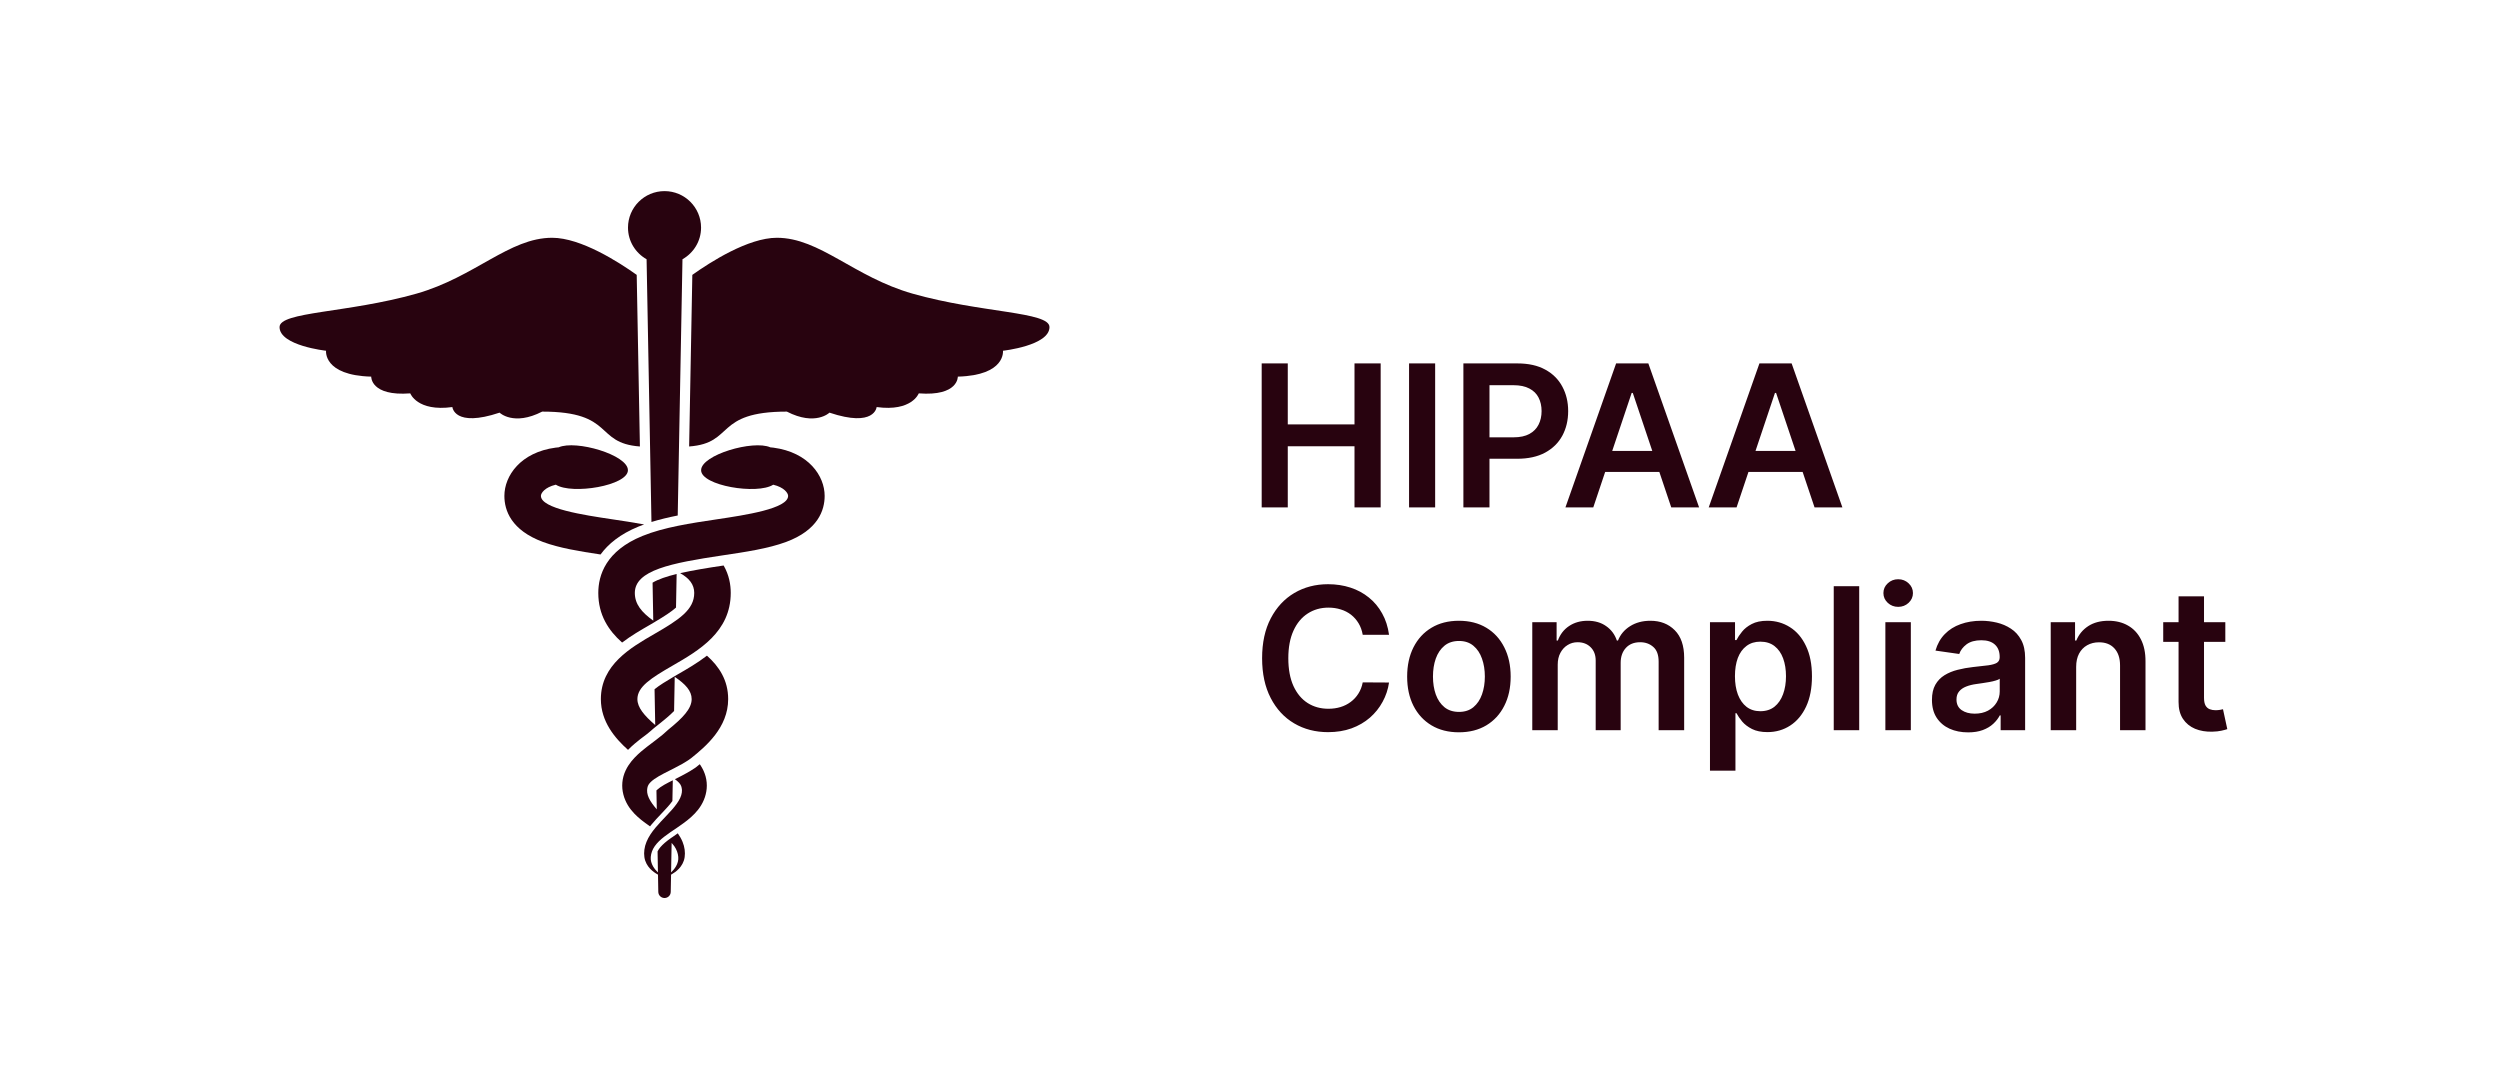 <svg width="101" height="44" viewBox="0 0 101 44" fill="none" xmlns="http://www.w3.org/2000/svg">
<path d="M26.122 10.474L26.319 21.088C26.657 20.983 27.014 20.899 27.38 20.826L27.572 10.474C28.018 10.221 28.323 9.747 28.323 9.196C28.323 8.381 27.662 7.721 26.847 7.721C26.032 7.721 25.371 8.381 25.371 9.196C25.371 9.747 25.676 10.221 26.122 10.474Z" fill="#28030F"/>
<path d="M21.904 16.629C24.851 16.629 24.002 17.901 25.852 18.038L25.723 11.105C25.001 10.591 23.468 9.606 22.307 9.606C20.572 9.606 19.192 11.19 16.822 11.864C14.043 12.652 11.294 12.587 11.294 13.214C11.294 13.965 13.173 14.17 13.173 14.17C13.173 14.17 13.05 15.164 14.997 15.216C14.997 15.216 14.966 16.015 16.575 15.892C16.575 15.892 16.852 16.64 18.276 16.445C18.276 16.445 18.348 17.286 20.183 16.671C20.183 16.671 20.746 17.224 21.904 16.629Z" fill="#28030F"/>
<path d="M42.399 13.214C42.399 12.587 39.649 12.652 36.871 11.864C34.501 11.191 33.121 9.606 31.386 9.606C30.225 9.606 28.692 10.591 27.97 11.105L27.841 18.038C29.691 17.901 28.841 16.629 31.789 16.629C32.947 17.224 33.51 16.671 33.51 16.671C35.345 17.285 35.416 16.445 35.416 16.445C36.841 16.64 37.118 15.892 37.118 15.892C38.726 16.015 38.696 15.216 38.696 15.216C40.643 15.164 40.52 14.17 40.52 14.17C40.52 14.17 42.399 13.965 42.399 13.214Z" fill="#28030F"/>
<path d="M31.244 18.085C31.205 18.079 31.164 18.077 31.123 18.073C30.432 17.764 28.325 18.377 28.325 18.997C28.325 19.621 30.586 19.995 31.238 19.582C31.688 19.69 31.84 19.924 31.84 20.034C31.84 20.551 30.108 20.809 28.962 20.98C27.911 21.137 26.824 21.299 25.955 21.653C24.481 22.252 24.171 23.235 24.171 23.954C24.171 24.846 24.585 25.474 25.133 25.959C25.497 25.681 25.89 25.455 26.238 25.254C26.292 25.222 26.343 25.193 26.394 25.163C26.397 25.161 26.4 25.159 26.402 25.158C26.422 25.147 26.442 25.134 26.461 25.123L26.46 25.123C26.838 24.899 27.121 24.715 27.311 24.546L27.336 23.189C26.927 23.289 26.59 23.403 26.364 23.54L26.392 25.074C25.919 24.735 25.647 24.406 25.647 23.954C25.647 23.038 27.111 22.748 29.18 22.439C30.133 22.297 31.034 22.163 31.757 21.895C33.045 21.418 33.316 20.62 33.316 20.034C33.316 19.228 32.668 18.274 31.244 18.085Z" fill="#28030F"/>
<path d="M25.8 21.272C25.873 21.243 25.947 21.215 26.023 21.188C25.598 21.109 25.161 21.043 24.731 20.979C23.585 20.808 21.853 20.549 21.853 20.033C21.853 19.923 22.005 19.689 22.455 19.581C23.107 19.994 25.368 19.62 25.368 18.996C25.368 18.376 23.261 17.763 22.57 18.072C22.53 18.076 22.489 18.078 22.449 18.084C21.025 18.273 20.377 19.227 20.377 20.034C20.377 20.619 20.648 21.417 21.936 21.895C22.595 22.139 23.402 22.272 24.262 22.401C24.566 21.984 25.047 21.579 25.8 21.272Z" fill="#28030F"/>
<path d="M27.18 26.887C28.223 26.285 29.522 25.535 29.522 23.954C29.522 23.62 29.455 23.229 29.235 22.846C28.601 22.94 27.991 23.039 27.478 23.156C27.842 23.357 28.047 23.612 28.047 23.954C28.047 24.634 27.44 25.033 26.442 25.609C25.477 26.166 24.275 26.859 24.275 28.244C24.275 29.157 24.846 29.825 25.372 30.295C25.558 30.105 25.732 29.968 25.872 29.857C25.971 29.781 26.058 29.716 26.136 29.657C26.237 29.581 26.385 29.446 26.385 29.446L26.472 29.375L26.695 29.197C26.826 29.091 27.05 28.912 27.233 28.725L27.259 27.344C27.694 27.641 27.943 27.909 27.943 28.244C27.943 28.631 27.585 29.004 27.004 29.474C26.987 29.488 26.783 29.671 26.763 29.688C26.632 29.8 26.418 29.955 26.126 30.179C25.98 30.294 25.815 30.425 25.641 30.607C25.555 30.697 25.467 30.802 25.386 30.927C25.306 31.052 25.233 31.199 25.188 31.362C25.143 31.525 25.129 31.698 25.143 31.861L25.158 31.976C25.165 32.017 25.173 32.055 25.183 32.094C25.202 32.172 25.227 32.247 25.258 32.319C25.38 32.612 25.575 32.831 25.765 33.003C25.931 33.153 26.099 33.273 26.261 33.385C26.281 33.361 26.3 33.336 26.321 33.311C26.444 33.162 26.576 33.024 26.703 32.89C26.705 32.887 26.707 32.885 26.709 32.883L26.785 32.803C26.913 32.668 27.058 32.512 27.165 32.362L27.181 31.524C27.124 31.552 27.067 31.581 27.009 31.611C26.906 31.664 26.773 31.737 26.674 31.807C26.604 31.857 26.52 31.933 26.52 31.933L26.534 32.697C26.467 32.62 26.404 32.544 26.35 32.467C26.237 32.31 26.165 32.154 26.148 32.023C26.144 31.99 26.142 31.959 26.143 31.928C26.143 31.913 26.144 31.897 26.146 31.884C26.147 31.879 26.148 31.875 26.149 31.871C26.149 31.87 26.15 31.864 26.15 31.857L26.152 31.836C26.162 31.783 26.178 31.74 26.2 31.703C26.244 31.631 26.323 31.553 26.437 31.473C26.549 31.393 26.687 31.317 26.823 31.246C27.098 31.105 27.369 30.974 27.561 30.863C27.609 30.836 27.823 30.709 27.923 30.629C28.506 30.162 29.418 29.398 29.418 28.244C29.418 27.48 29.051 26.926 28.561 26.489C28.173 26.788 27.755 27.029 27.385 27.242C27.343 27.267 27.301 27.291 27.26 27.315C27.259 27.316 27.257 27.317 27.256 27.318C27.249 27.321 27.243 27.325 27.237 27.328C26.915 27.517 26.637 27.688 26.444 27.845L26.471 29.291C26.022 28.905 25.751 28.58 25.751 28.245C25.751 27.747 26.291 27.4 27.18 26.887Z" fill="#28030F"/>
<path d="M28.307 30.927C28.295 30.908 28.283 30.891 28.271 30.874C28.221 30.915 28.173 30.953 28.128 30.989L28.087 31.02L27.889 31.146C27.851 31.168 27.808 31.194 27.762 31.22C27.625 31.299 27.451 31.387 27.266 31.48C27.374 31.558 27.45 31.632 27.493 31.703C27.515 31.74 27.531 31.783 27.541 31.836L27.543 31.857C27.544 31.864 27.544 31.87 27.544 31.871C27.545 31.875 27.547 31.879 27.548 31.884C27.549 31.897 27.551 31.914 27.551 31.928C27.552 31.959 27.55 31.991 27.545 32.023C27.528 32.154 27.456 32.31 27.343 32.467C27.231 32.626 27.085 32.785 26.934 32.944C26.783 33.105 26.624 33.267 26.479 33.441C26.334 33.616 26.202 33.805 26.118 34.012C26.032 34.219 26.006 34.439 26.033 34.628C26.062 34.832 26.162 34.985 26.262 35.093C26.365 35.201 26.469 35.271 26.557 35.321C26.566 35.327 26.573 35.33 26.583 35.335L26.595 36.029C26.595 36.168 26.708 36.28 26.847 36.28C26.986 36.28 27.098 36.168 27.098 36.029L27.111 35.334C27.12 35.33 27.127 35.327 27.137 35.321C27.224 35.271 27.329 35.201 27.431 35.093C27.531 34.985 27.631 34.832 27.66 34.628C27.688 34.439 27.661 34.219 27.576 34.012C27.526 33.89 27.459 33.775 27.383 33.666C27.296 33.725 27.218 33.781 27.139 33.837V33.834C27.102 33.86 27.067 33.886 27.032 33.912C27.025 33.918 27.016 33.924 27.008 33.929L27.009 33.929C26.994 33.941 26.977 33.953 26.962 33.964C26.806 34.086 26.694 34.197 26.62 34.303C26.599 34.333 26.582 34.364 26.566 34.396L26.581 35.246C26.515 35.182 26.443 35.103 26.384 35.002C26.321 34.893 26.277 34.755 26.291 34.619C26.303 34.471 26.357 34.322 26.451 34.187C26.546 34.05 26.68 33.924 26.835 33.803C26.991 33.682 27.167 33.565 27.354 33.439C27.539 33.312 27.736 33.177 27.928 33.003C28.119 32.831 28.313 32.611 28.435 32.319C28.466 32.247 28.491 32.171 28.51 32.094C28.521 32.055 28.528 32.017 28.535 31.976L28.55 31.861C28.565 31.697 28.55 31.525 28.505 31.362C28.46 31.198 28.387 31.051 28.307 30.927ZM27.134 34.053C27.174 34.097 27.21 34.141 27.242 34.186C27.336 34.322 27.39 34.47 27.402 34.619C27.416 34.755 27.373 34.892 27.309 35.001C27.25 35.102 27.178 35.182 27.112 35.245L27.134 34.053Z" fill="#28030F"/>
<path d="M50.972 20.5V14.682H52.026V17.145H54.722V14.682H55.779V20.5H54.722V18.028H52.026V20.5H50.972ZM57.98 14.682V20.5H56.926V14.682H57.98ZM59.121 20.5V14.682H61.303C61.75 14.682 62.125 14.765 62.428 14.932C62.733 15.098 62.963 15.328 63.118 15.619C63.275 15.909 63.354 16.239 63.354 16.608C63.354 16.981 63.275 17.312 63.118 17.602C62.961 17.892 62.729 18.12 62.422 18.287C62.115 18.452 61.737 18.534 61.289 18.534H59.843V17.668H61.147C61.408 17.668 61.622 17.622 61.789 17.531C61.955 17.44 62.078 17.315 62.158 17.156C62.239 16.997 62.28 16.814 62.28 16.608C62.28 16.401 62.239 16.22 62.158 16.062C62.078 15.905 61.954 15.783 61.786 15.696C61.619 15.607 61.404 15.562 61.141 15.562H60.175V20.5H59.121ZM64.368 20.5H63.243L65.291 14.682H66.593L68.644 20.5H67.519L65.965 15.875H65.919L64.368 20.5ZM64.405 18.219H67.473V19.065H64.405V18.219ZM70.157 20.5H69.032L71.081 14.682H72.382L74.433 20.5H73.308L71.754 15.875H71.708L70.157 20.5ZM70.194 18.219H73.262V19.065H70.194V18.219Z" fill="#28030F"/>
<path d="M56.117 25.645H55.054C55.024 25.471 54.968 25.316 54.887 25.182C54.805 25.046 54.704 24.93 54.583 24.835C54.461 24.741 54.323 24.669 54.168 24.622C54.014 24.573 53.849 24.548 53.671 24.548C53.354 24.548 53.074 24.628 52.83 24.787C52.586 24.944 52.394 25.175 52.256 25.48C52.118 25.783 52.048 26.153 52.048 26.591C52.048 27.036 52.118 27.411 52.256 27.716C52.396 28.019 52.587 28.248 52.83 28.403C53.074 28.557 53.353 28.634 53.668 28.634C53.842 28.634 54.005 28.611 54.157 28.565C54.31 28.518 54.447 28.449 54.568 28.358C54.691 28.267 54.795 28.155 54.878 28.023C54.963 27.89 55.022 27.739 55.054 27.568L56.117 27.574C56.077 27.85 55.991 28.11 55.858 28.352C55.727 28.595 55.556 28.809 55.344 28.994C55.132 29.178 54.884 29.322 54.6 29.426C54.316 29.528 54 29.579 53.654 29.579C53.142 29.579 52.686 29.461 52.284 29.224C51.883 28.988 51.566 28.646 51.336 28.199C51.104 27.752 50.989 27.216 50.989 26.591C50.989 25.964 51.105 25.428 51.338 24.983C51.571 24.536 51.889 24.194 52.29 23.957C52.691 23.721 53.146 23.602 53.654 23.602C53.977 23.602 54.279 23.648 54.557 23.739C54.836 23.829 55.084 23.963 55.301 24.139C55.519 24.313 55.698 24.527 55.838 24.781C55.98 25.033 56.073 25.321 56.117 25.645ZM58.94 29.585C58.514 29.585 58.144 29.491 57.832 29.304C57.519 29.116 57.277 28.854 57.105 28.517C56.934 28.18 56.849 27.786 56.849 27.335C56.849 26.884 56.934 26.49 57.105 26.151C57.277 25.812 57.519 25.548 57.832 25.361C58.144 25.173 58.514 25.079 58.94 25.079C59.366 25.079 59.735 25.173 60.048 25.361C60.36 25.548 60.602 25.812 60.772 26.151C60.945 26.49 61.031 26.884 61.031 27.335C61.031 27.786 60.945 28.18 60.772 28.517C60.602 28.854 60.36 29.116 60.048 29.304C59.735 29.491 59.366 29.585 58.94 29.585ZM58.946 28.761C59.177 28.761 59.37 28.698 59.525 28.571C59.68 28.442 59.796 28.27 59.872 28.054C59.949 27.838 59.988 27.598 59.988 27.332C59.988 27.065 59.949 26.824 59.872 26.608C59.796 26.39 59.68 26.217 59.525 26.088C59.37 25.959 59.177 25.895 58.946 25.895C58.709 25.895 58.512 25.959 58.355 26.088C58.199 26.217 58.083 26.39 58.005 26.608C57.929 26.824 57.892 27.065 57.892 27.332C57.892 27.598 57.929 27.838 58.005 28.054C58.083 28.27 58.199 28.442 58.355 28.571C58.512 28.698 58.709 28.761 58.946 28.761ZM61.904 29.5V25.136H62.887V25.878H62.938C63.029 25.628 63.179 25.433 63.389 25.293C63.6 25.151 63.851 25.079 64.142 25.079C64.438 25.079 64.687 25.151 64.889 25.296C65.094 25.438 65.238 25.632 65.321 25.878H65.367C65.463 25.635 65.626 25.442 65.855 25.298C66.086 25.152 66.36 25.079 66.676 25.079C67.078 25.079 67.406 25.206 67.659 25.46C67.913 25.714 68.04 26.084 68.04 26.571V29.5H67.009V26.73C67.009 26.459 66.937 26.261 66.793 26.136C66.649 26.009 66.473 25.946 66.264 25.946C66.016 25.946 65.822 26.024 65.682 26.179C65.544 26.332 65.475 26.532 65.475 26.778V29.5H64.466V26.688C64.466 26.462 64.398 26.282 64.262 26.148C64.127 26.013 63.951 25.946 63.733 25.946C63.586 25.946 63.451 25.984 63.33 26.06C63.209 26.134 63.112 26.239 63.04 26.375C62.968 26.509 62.932 26.667 62.932 26.847V29.5H61.904ZM69.083 31.136V25.136H70.095V25.858H70.154C70.207 25.752 70.282 25.639 70.379 25.52C70.475 25.399 70.606 25.296 70.771 25.21C70.936 25.123 71.146 25.079 71.401 25.079C71.739 25.079 72.043 25.166 72.314 25.338C72.586 25.509 72.802 25.761 72.961 26.097C73.122 26.43 73.203 26.839 73.203 27.324C73.203 27.803 73.124 28.21 72.967 28.546C72.81 28.881 72.596 29.136 72.325 29.312C72.054 29.489 71.747 29.577 71.404 29.577C71.154 29.577 70.947 29.535 70.782 29.452C70.617 29.368 70.485 29.268 70.385 29.151C70.286 29.031 70.209 28.919 70.154 28.812H70.112V31.136H69.083ZM70.092 27.318C70.092 27.6 70.132 27.848 70.211 28.06C70.293 28.272 70.409 28.438 70.561 28.557C70.714 28.674 70.9 28.733 71.117 28.733C71.345 28.733 71.535 28.672 71.689 28.551C71.842 28.428 71.957 28.26 72.035 28.048C72.115 27.834 72.154 27.591 72.154 27.318C72.154 27.047 72.115 26.807 72.038 26.597C71.96 26.386 71.845 26.222 71.691 26.102C71.538 25.983 71.347 25.923 71.117 25.923C70.898 25.923 70.711 25.981 70.558 26.097C70.404 26.212 70.288 26.374 70.208 26.582C70.131 26.791 70.092 27.036 70.092 27.318ZM75.112 23.682V29.5H74.083V23.682H75.112ZM76.169 29.5V25.136H77.198V29.5H76.169ZM76.686 24.517C76.523 24.517 76.383 24.463 76.266 24.355C76.148 24.245 76.09 24.114 76.09 23.96C76.09 23.805 76.148 23.673 76.266 23.565C76.383 23.456 76.523 23.401 76.686 23.401C76.851 23.401 76.991 23.456 77.107 23.565C77.224 23.673 77.283 23.805 77.283 23.96C77.283 24.114 77.224 24.245 77.107 24.355C76.991 24.463 76.851 24.517 76.686 24.517ZM79.511 29.588C79.234 29.588 78.985 29.539 78.764 29.44C78.544 29.34 78.37 29.192 78.241 28.997C78.114 28.802 78.051 28.562 78.051 28.276C78.051 28.029 78.096 27.826 78.187 27.665C78.278 27.504 78.402 27.375 78.559 27.278C78.716 27.182 78.894 27.109 79.09 27.06C79.289 27.009 79.495 26.972 79.707 26.949C79.963 26.922 80.17 26.899 80.329 26.878C80.488 26.855 80.604 26.821 80.676 26.776C80.749 26.728 80.787 26.655 80.787 26.557V26.54C80.787 26.326 80.723 26.16 80.596 26.043C80.469 25.925 80.287 25.866 80.048 25.866C79.796 25.866 79.596 25.921 79.448 26.031C79.303 26.141 79.204 26.271 79.153 26.421L78.193 26.284C78.269 26.019 78.394 25.797 78.568 25.619C78.742 25.439 78.955 25.305 79.207 25.216C79.459 25.125 79.737 25.079 80.042 25.079C80.252 25.079 80.462 25.104 80.67 25.153C80.878 25.203 81.069 25.284 81.241 25.398C81.413 25.509 81.552 25.662 81.656 25.855C81.762 26.048 81.815 26.29 81.815 26.579V29.5H80.826V28.901H80.792C80.73 29.022 80.642 29.135 80.528 29.241C80.416 29.346 80.275 29.43 80.105 29.494C79.936 29.557 79.738 29.588 79.511 29.588ZM79.778 28.832C79.984 28.832 80.163 28.792 80.315 28.71C80.466 28.627 80.583 28.517 80.664 28.381C80.748 28.244 80.789 28.096 80.789 27.935V27.421C80.757 27.447 80.702 27.472 80.624 27.494C80.549 27.517 80.463 27.537 80.369 27.554C80.274 27.571 80.18 27.586 80.088 27.599C79.995 27.613 79.914 27.624 79.846 27.634C79.693 27.654 79.555 27.688 79.434 27.736C79.313 27.783 79.217 27.849 79.147 27.935C79.077 28.018 79.042 28.126 79.042 28.259C79.042 28.448 79.111 28.591 79.249 28.688C79.388 28.784 79.564 28.832 79.778 28.832ZM83.877 26.943V29.5H82.849V25.136H83.832V25.878H83.883C83.983 25.634 84.144 25.439 84.363 25.296C84.585 25.151 84.858 25.079 85.184 25.079C85.485 25.079 85.748 25.144 85.971 25.273C86.197 25.401 86.371 25.588 86.494 25.832C86.619 26.077 86.68 26.373 86.678 26.722V29.5H85.65V26.881C85.65 26.589 85.574 26.361 85.423 26.196C85.273 26.031 85.066 25.949 84.801 25.949C84.621 25.949 84.461 25.989 84.321 26.068C84.182 26.146 84.073 26.259 83.994 26.406C83.916 26.554 83.877 26.733 83.877 26.943ZM89.903 25.136V25.932H87.394V25.136H89.903ZM88.014 24.091H89.042V28.188C89.042 28.326 89.063 28.432 89.105 28.506C89.148 28.578 89.205 28.627 89.275 28.653C89.345 28.68 89.423 28.693 89.508 28.693C89.573 28.693 89.631 28.688 89.684 28.679C89.739 28.669 89.781 28.661 89.809 28.653L89.983 29.457C89.928 29.476 89.849 29.497 89.747 29.52C89.646 29.543 89.523 29.556 89.377 29.56C89.12 29.567 88.888 29.528 88.681 29.443C88.475 29.356 88.311 29.222 88.19 29.04C88.071 28.858 88.012 28.631 88.014 28.358V24.091Z" fill="#28030F"/>
</svg>
